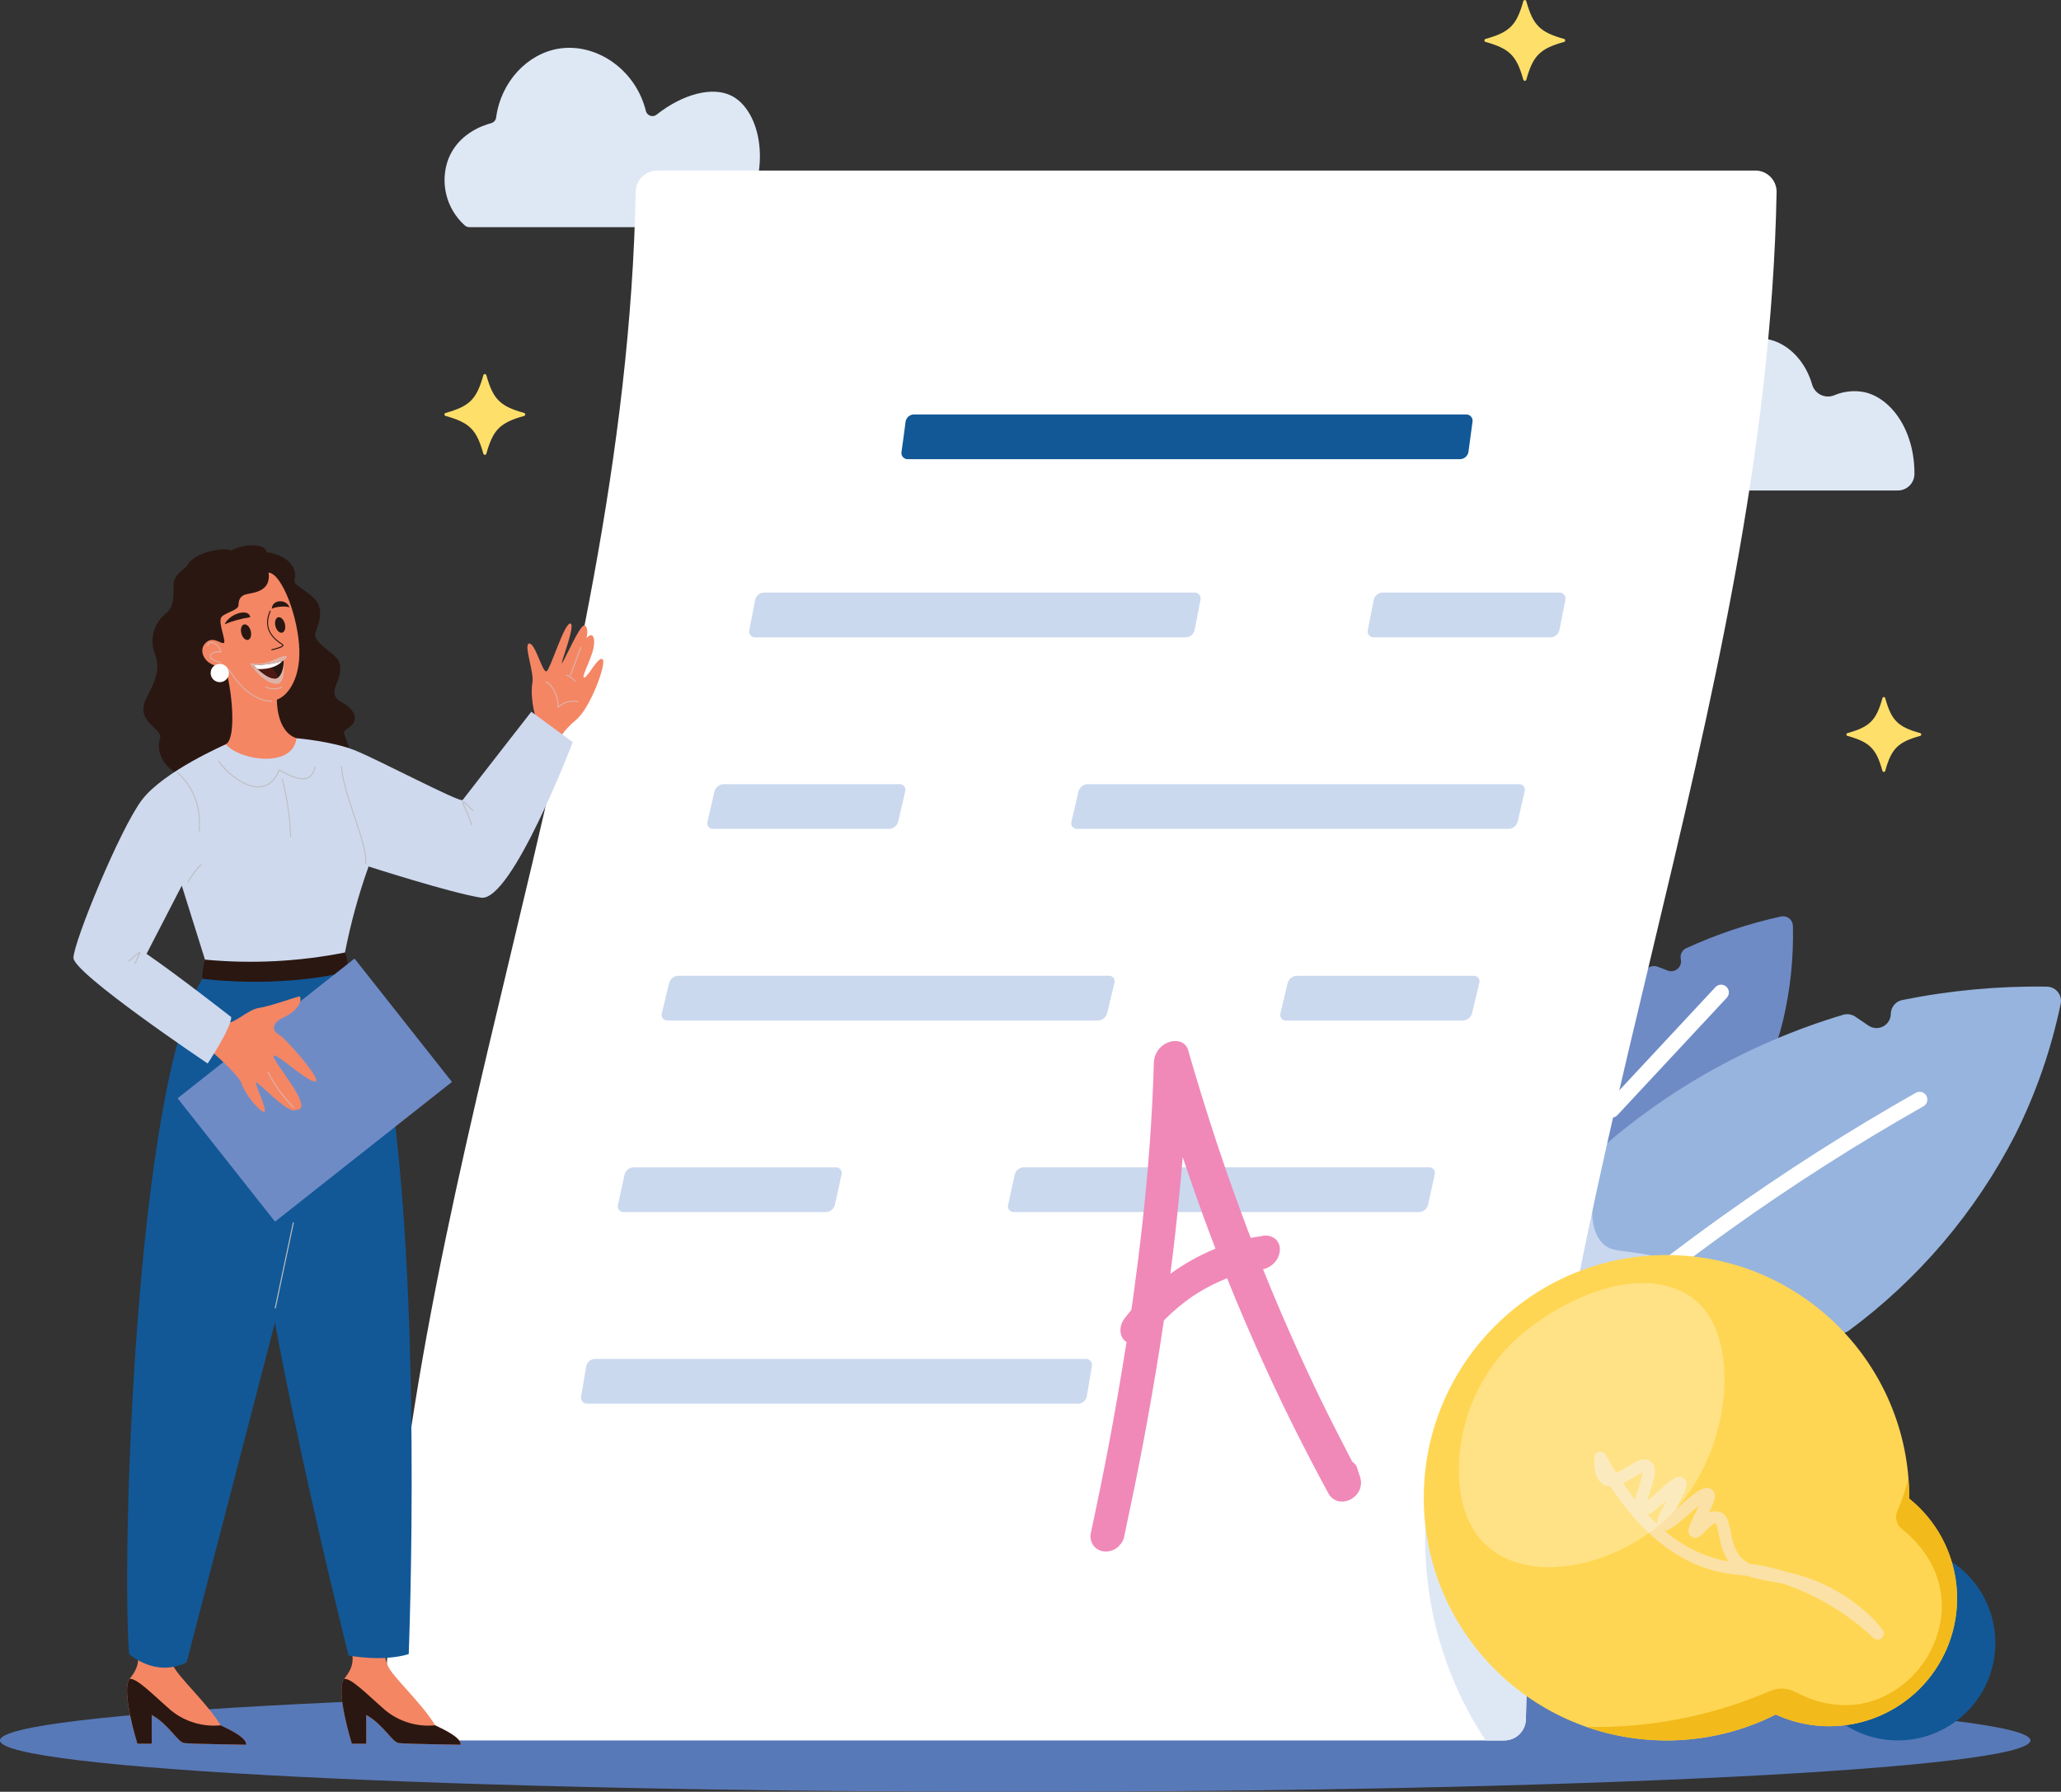 <?xml version="1.0" encoding="UTF-8"?><svg id="Layer_1" xmlns="http://www.w3.org/2000/svg" xmlns:xlink="http://www.w3.org/1999/xlink" viewBox="0 0 736.58 640.45"><rect x="0" y="0" width="736.58" height="640.45" fill="#333333" stroke="none"/><defs><style>.cls-1{fill:none;}.cls-2{clip-path:url(#clippath);}.cls-3{fill:#f48664;}.cls-4{fill:#fff;}.cls-5{fill:#f089b8;}.cls-6{fill:#f2ba1a;}.cls-7{fill:#ffd653;}.cls-8{fill:#fbe1a5;}.cls-9{fill:#fddf6a;}.cls-10{fill:#97b4de;}.cls-11{fill:#ced9ee;}.cls-12{fill:#bfbebe;}.cls-13{fill:#cbd9ef;}.cls-14{fill:#c9d8ef;}.cls-15{fill:#dfb2a7;}.cls-16{fill:#dee8f5;}.cls-17{fill:#125897;}.cls-18{fill:#6f8bc6;}.cls-19{fill:#2a1711;}.cls-20{fill:#5879b8;}.cls-21{fill:#4d1912;}.cls-22{clip-path:url(#clippath-1);}.cls-23{clip-path:url(#clippath-4);}.cls-24{clip-path:url(#clippath-3);}.cls-25{clip-path:url(#clippath-2);}.cls-26{clip-path:url(#clippath-7);}.cls-27{clip-path:url(#clippath-8);}.cls-28{clip-path:url(#clippath-6);}.cls-29{clip-path:url(#clippath-5);}.cls-30{clip-path:url(#clippath-9);}.cls-31{clip-path:url(#clippath-14);}.cls-32{clip-path:url(#clippath-13);}.cls-33{clip-path:url(#clippath-12);}.cls-34{clip-path:url(#clippath-10);}.cls-35{clip-path:url(#clippath-15);}.cls-36{clip-path:url(#clippath-17);}.cls-37{clip-path:url(#clippath-16);}.cls-38{clip-path:url(#clippath-11);}.cls-39{clip-path:url(#clippath-18);}.cls-40{opacity:.29;}</style><clipPath id="clippath"><rect class="cls-1" y="0" width="736.58" height="640.44"/></clipPath><clipPath id="clippath-1"><rect class="cls-1" width="736.58" height="640.45"/></clipPath><clipPath id="clippath-2"><rect class="cls-1" x="521.4" y="458.6" width="94.91" height="101.58"/></clipPath><clipPath id="clippath-3"><rect class="cls-1" x="89.22" y="234.45" width="13.26" height="10.01"/></clipPath><clipPath id="clippath-4"><rect class="cls-1" x="78" y="271.87" width="34.78" height="9.59"/></clipPath><clipPath id="clippath-5"><rect class="cls-1" x="100.71" y="278.44" width="3.35" height="20.8"/></clipPath><clipPath id="clippath-6"><rect class="cls-1" x="63.19" y="275.93" width="8.32" height="21.28"/></clipPath><clipPath id="clippath-7"><rect class="cls-1" x="67.01" y="308.92" width="5.03" height="6.46"/></clipPath><clipPath id="clippath-8"><rect class="cls-1" x="45.86" y="340.28" width="4.32" height="4.26"/></clipPath><clipPath id="clippath-9"><rect class="cls-1" x="95.57" y="383.01" width="9.57" height="13.03"/></clipPath><clipPath id="clippath-10"><rect class="cls-1" x="121.86" y="273.78" width="9.04" height="35.02"/></clipPath><clipPath id="clippath-11"><rect class="cls-1" x="165.22" y="286.44" width="3.97" height="8.5"/></clipPath><clipPath id="clippath-12"><rect class="cls-1" x="94.79" y="245.4" width="6.1" height="1.01"/></clipPath><clipPath id="clippath-13"><rect class="cls-1" x="81.77" y="239.3" width="15.48" height="11.49"/></clipPath><clipPath id="clippath-14"><rect class="cls-1" x="74.06" y="229.44" width="5.03" height="7.49"/></clipPath><clipPath id="clippath-15"><rect class="cls-1" x="98.2" y="436.9" width="6.82" height="30.84"/></clipPath><clipPath id="clippath-16"><rect class="cls-1" x="195" y="243.55" width="11.72" height="9.45"/></clipPath><clipPath id="clippath-17"><rect class="cls-1" x="203.72" y="231.12" width="4.07" height="10.41"/></clipPath><clipPath id="clippath-18"><rect class="cls-1" x="202.29" y="241.16" width="3.47" height="2.52"/></clipPath></defs><g class="cls-2"><g id="Group_2387"><g id="Group_2386"><g class="cls-22"><g id="Group_2385"><path id="Path_6211" class="cls-20" d="m725.65,622.1c0,10.13-162.44,18.35-362.83,18.35S0,632.23,0,622.1s162.44-18.35,362.83-18.35,362.83,8.21,362.83,18.35"/><path id="Path_6212" class="cls-9" d="m559,14.98c-8.64,2.41-11.1,4.88-13.52,13.52-.08.29-.39.46-.68.38-.18-.05-.33-.2-.38-.38-2.42-8.64-4.88-11.1-13.52-13.52-.29-.08-.46-.39-.38-.68.05-.18.2-.33.38-.38,8.64-2.41,11.1-4.88,13.52-13.52.08-.29.39-.46.68-.38.18.05.33.2.38.38,2.42,8.64,4.88,11.1,13.52,13.52.29.08.46.39.38.68-.05.18-.2.33-.38.38"/><path id="Path_6213" class="cls-9" d="m187.33,148.67c-8.64,2.42-11.1,4.88-13.52,13.52-.08.29-.39.46-.68.38-.18-.05-.33-.2-.38-.38-2.42-8.64-4.88-11.1-13.52-13.52-.29-.08-.46-.39-.38-.68.05-.18.2-.33.38-.38,8.64-2.42,11.1-4.88,13.52-13.52.08-.29.39-.46.68-.38.18.05.33.2.38.38,2.42,8.64,4.88,11.1,13.52,13.52.29.08.46.39.38.68-.05.18-.2.33-.38.38"/><path id="Path_6214" class="cls-9" d="m686.28,263.03c-8.01,2.24-10.29,4.52-12.53,12.53-.08.27-.36.43-.63.35-.17-.05-.3-.18-.35-.35-2.24-8.01-4.52-10.29-12.53-12.53-.27-.08-.43-.36-.35-.63.05-.17.18-.3.35-.35,8.01-2.24,10.29-4.52,12.53-12.53.08-.27.36-.43.63-.35.17.05.3.18.35.35,2.24,8.01,4.52,10.29,12.53,12.53.27.08.43.36.35.63-.05.17-.18.3-.35.35"/><path id="Path_6215" class="cls-16" d="m599.92,175.32h78.34c3.28,0,5.93-2.66,5.94-5.93.09-15.37-8.17-27.13-17.99-29.24-3.62-.69-7.37-.28-10.76,1.17-3.04,1.19-6.46-.31-7.64-3.35-.07-.17-.12-.34-.17-.51-2.34-8.21-8.29-14.44-15.2-16.07-10.29-2.43-23.07,5.24-26.63,18.54-.71,2.65-3.16,4.46-5.9,4.36-8.74-.33-16.19,5.46-17.49,12.12-1.59,8.15,5.86,18.49,17.51,18.91"/><path id="Path_6216" class="cls-16" d="m167.72,81.2h94.4c.84,0,1.61-.44,2.05-1.15,12.54-19.9,7.47-40.54-2.62-45.76-6.93-3.58-17.65-.62-26.9,6.7-1.05.82-2.56.63-3.38-.42-.21-.27-.37-.59-.45-.93-3.69-14.94-17.9-24.42-31.18-22.24-11.22,1.85-20.61,11.84-22.33,24.6-.12.96-.81,1.76-1.75,2.02-3.51.93-11.86,4.02-15.31,12.78-3.12,8.35-.81,17.76,5.81,23.73.45.42,1.04.66,1.66.66"/><path id="Path_6217" class="cls-18" d="m513.46,467.54c15.32-1.2,53.78-6.83,85.39-36.53,1.18-1.11,1.45-2.88.65-4.29-.96-1.69-.37-3.83,1.32-4.78.93-.53,2.06-.6,3.05-.2l.56.22c1.41.57,3.02.17,4-.98,13.8-16.25,23.66-35.48,28.8-56.17,2.63-11.09,3.82-22.48,3.53-33.88-.05-1.94-1.66-3.47-3.6-3.42-.22,0-.45.03-.66.08-11.65,2.55-22.99,6.35-33.83,11.32-1.45.66-2.28,2.23-2,3.8l.06.33c.34,1.91-.94,3.73-2.85,4.06-.62.11-1.27.05-1.86-.18l-3.66-1.4c-.98-.38-2.09-.29-3,.24-10.52,6.03-20.32,13.24-29.21,21.49-37.96,35.21-47.7,78.46-50.43,96.27-.29,1.92,1.03,3.7,2.94,4,.27.04.54.05.81.03"/><path id="Path_6218" class="cls-10" d="m510.76,510.04c22.1,3.38,78.45,8.2,133.09-23.37,2.04-1.18,3.01-3.6,2.35-5.87-.8-2.71.75-5.54,3.46-6.34,1.5-.44,3.11-.17,4.39.73l.71.5c1.8,1.27,4.21,1.24,5.99-.06,24.95-18.44,45.3-42.4,59.46-70,7.42-14.84,12.88-30.57,16.26-46.82.57-2.76-1.2-5.46-3.96-6.04-.32-.07-.64-.1-.97-.11-17.35-.25-34.67,1.35-51.68,4.79-2.28.46-3.96,2.4-4.09,4.72l-.03.48c-.16,2.82-2.57,4.97-5.39,4.81-.92-.05-1.81-.35-2.58-.87l-4.72-3.2c-1.27-.86-2.86-1.1-4.33-.66-16.91,5.05-33.18,12.01-48.52,20.73-65.47,37.26-93.64,95.28-103.43,119.6-1.05,2.62.22,5.59,2.84,6.64.36.15.74.25,1.13.31"/><path id="Path_6219" class="cls-4" d="m569.73,475.22c.97.45,2.12.3,2.95-.39,14.81-12.36,30.27-24.31,45.95-35.52,22.14-15.82,45.1-30.46,68.78-43.87,1.33-.75,1.8-2.45,1.05-3.78-.75-1.33-2.45-1.8-3.78-1.05h0c-23.85,13.51-46.97,28.26-69.27,44.18-15.8,11.29-31.37,23.32-46.28,35.77-1.18.98-1.33,2.73-.35,3.91.26.31.59.56.96.74"/><path id="Path_6220" class="cls-4" d="m574.41,398.98c1.13.8,2.68.64,3.63-.38l39.1-41.98c1.04-1.12.98-2.87-.14-3.92-1.12-1.04-2.87-.98-3.92.14l-39.1,41.98c-1.04,1.12-.98,2.88.14,3.92.09.08.19.16.29.23"/><path id="Path_6221" class="cls-14" d="m622.48,459.64c-10.26-4.86-21.06-8.51-32.16-10.88-11.09-2.14-14.14-1.15-17.33-4.14-4.07-3.82-6.84-12.71,1.25-35.85-3.22,2.76-6.32,5.55-9.27,8.38-6.22,10.81-12.81,27.44-10.65,47.49.27,2.49,3.52,28.99,19.9,45.73,24.52-3.35,48.16-11.4,69.64-23.7,2.04-1.18,3.01-3.6,2.35-5.87-.5-1.61-.15-3.37.93-4.66-7.44-6.59-15.73-12.14-24.66-16.51"/><path id="Path_6222" class="cls-4" d="m537.61,622.1H145.21c-4.19.02-7.6-3.37-7.62-7.56,0-.03,0-.07,0-.1,3.54-185.93,86.07-359.88,89.6-545.81.04-4.24,3.48-7.65,7.72-7.67h392.41c4.19-.02,7.6,3.37,7.62,7.56,0,.03,0,.07,0,.1-3.54,185.93-86.07,359.88-89.6,545.81-.04,4.24-3.48,7.65-7.72,7.67"/><path id="Path_6223" class="cls-16" d="m509.41,545.34c-.75,20.68,3.41,41.24,12.15,60.01,2.72,5.81,5.87,11.41,9.43,16.75h6.63c4.24-.02,7.67-3.43,7.72-7.67.32-16.85,1.3-33.61,2.8-50.28-11.22-9.26-24.5-15.71-38.72-18.81"/><path id="Path_6224" class="cls-17" d="m521.82,164.13h-197.39c-1.22.03-2.24-.93-2.28-2.15,0-.15,0-.31.04-.46.61-4.31.9-6.46,1.45-10.77.22-1.47,1.46-2.57,2.95-2.61h197.39c1.24-.03,2.28.95,2.31,2.19,0,.14,0,.28-.03.42-.56,4.31-.85,6.46-1.45,10.77-.24,1.47-1.49,2.57-2.99,2.61"/><path id="Path_6225" class="cls-13" d="m272.99,211.82h153.93c1.16-.05,2.14.86,2.18,2.02,0,.2-.01.4-.06.6-.82,4.31-1.24,6.46-2.1,10.77-.33,1.48-1.62,2.55-3.14,2.61h-153.92c-1.15.04-2.12-.85-2.16-2,0-.21.01-.41.07-.62.86-4.31,1.28-6.46,2.1-10.77.32-1.48,1.6-2.56,3.11-2.61"/><path id="Path_6226" class="cls-13" d="m559.43,214.43c-.82,4.31-1.24,6.46-2.1,10.77-.33,1.48-1.62,2.55-3.14,2.61h-63.25c-1.15.05-2.12-.85-2.16-2,0-.21.01-.42.07-.62.86-4.31,1.28-6.46,2.1-10.77.32-1.48,1.6-2.56,3.11-2.61h63.25c1.16-.05,2.14.86,2.18,2.02,0,.2-.01.4-.06.6"/><path id="Path_6227" class="cls-13" d="m258.55,280.29h62.94c1.11-.05,2.06.81,2.1,1.92.01.23-.02.47-.09.69-.99,4.31-1.49,6.46-2.49,10.77-.39,1.48-1.69,2.54-3.22,2.61h-62.94c-1.11.05-2.04-.81-2.09-1.92-.01-.23.02-.47.09-.69,1-4.31,1.5-6.46,2.49-10.77.38-1.48,1.68-2.54,3.21-2.61"/><path id="Path_6228" class="cls-13" d="m544.89,282.91c-.99,4.31-1.49,6.46-2.49,10.77-.39,1.48-1.69,2.54-3.22,2.61h-154.24c-1.11.05-2.04-.81-2.09-1.92-.01-.23.02-.47.09-.69,1-4.31,1.5-6.46,2.49-10.77.38-1.48,1.68-2.54,3.21-2.61h154.23c1.11-.05,2.06.81,2.1,1.92.01.23-.02.47-.09.69"/><path id="Path_6229" class="cls-13" d="m242.36,348.77h153.93c1.1-.05,2.04.81,2.08,1.91.01.24-.02.47-.1.7-1.03,4.31-1.55,6.46-2.57,10.77-.39,1.48-1.7,2.54-3.24,2.61h-153.93c-1.1.05-2.04-.81-2.09-1.91-.01-.24.02-.48.1-.7,1.03-4.31,1.54-6.46,2.58-10.77.4-1.48,1.71-2.54,3.24-2.61"/><path id="Path_6230" class="cls-13" d="m528.67,351.39c-1.03,4.31-1.55,6.46-2.57,10.77-.39,1.48-1.7,2.54-3.24,2.61h-63.25c-1.1.05-2.04-.81-2.09-1.91-.01-.24.02-.48.1-.7,1.03-4.31,1.54-6.46,2.57-10.77.4-1.48,1.71-2.54,3.24-2.61h63.25c1.1-.05,2.04.81,2.08,1.91.01.24-.02.47-.1.7"/><path id="Path_6231" class="cls-13" d="m226.39,417.25h72.32c1.12-.05,2.07.82,2.12,1.94,0,.23-.02.45-.08.67-.95,4.31-1.42,6.46-2.35,10.77-.36,1.48-1.65,2.55-3.18,2.61h-72.32c-1.13.05-2.08-.83-2.13-1.96,0-.22.02-.44.08-.66.93-4.31,1.4-6.46,2.35-10.77.37-1.48,1.67-2.55,3.19-2.61"/><path id="Path_6232" class="cls-13" d="m512.74,419.86c-.95,4.31-1.42,6.46-2.35,10.77-.36,1.48-1.65,2.55-3.18,2.61h-144.86c-1.13.05-2.08-.83-2.13-1.96,0-.22.02-.44.08-.66.93-4.31,1.4-6.46,2.35-10.77.37-1.48,1.67-2.55,3.19-2.61h144.86c1.12-.05,2.07.82,2.12,1.94,0,.23-.02.45-.08.67"/><path id="Path_6233" class="cls-13" d="m212.57,485.73h175.5c1.18-.04,2.17.88,2.21,2.06,0,.19-.01.37-.05.55-.75,4.31-1.11,6.46-1.82,10.77-.27,1.48-1.54,2.56-3.04,2.61h-175.5c-1.19.04-2.19-.9-2.23-2.09,0-.18,0-.35.05-.53.71-4.31,1.07-6.46,1.82-10.77.29-1.48,1.57-2.56,3.07-2.61"/><path id="Path_6234" class="cls-5" d="m485.01,524.54c-.34-.84-.94-1.56-1.71-2.04-4.12-7.9-8.2-15.85-12.05-23.83-4.66-9.66-9.13-19.57-13.4-29.45-2.22-5.15-4.37-10.36-6.46-15.57.13-.02.25-.04.38-.06,1.65-.45,3.11-1.44,4.15-2.8,1.05-1.33,1.58-3,1.49-4.69-.11-1.47-.89-2.81-2.11-3.64l-1.34-.61c-1.06-.29-2.18-.29-3.24,0-1.23.17-2.47.39-3.72.63-.38-.99-.77-1.98-1.14-2.97-3.73-9.94-7.34-20.03-10.69-30.08-3.36-10.09-6.53-20.36-9.54-30.59-.37-1.25-.73-2.51-1.08-3.76-.49-1.37-1.61-2.41-3.01-2.8-1.34-.32-2.75-.21-4.03.31-3.01,1.14-5.03,3.97-5.13,7.18-.3,10.11-.82,20.28-1.57,30.3-1.32,17.78-3.37,35.76-5.8,53.51-.21,1.54-.44,3.09-.67,4.64-.87,1.03-1.71,2.07-2.51,3.14-2.07,2.76-1.87,6.79.79,8.33h0c-2.03,12.75-4.2,25.51-6.62,38.15-1.95,10.21-4.07,20.48-6.25,30.67-.18,1.56.31,3.12,1.35,4.3,1.07,1.15,2.57,1.79,4.13,1.78,1.66-.03,3.25-.66,4.48-1.78l1.07-1.23c.63-.91,1.02-1.97,1.14-3.07,2.36-11.08,4.66-22.21,6.75-33.31,2.09-11.07,4.02-22.27,5.8-33.42.52-3.27,1.01-6.55,1.49-9.82,3.06-3.1,6.39-5.91,9.95-8.41,3.87-2.6,8-4.79,12.33-6.52.1-.04.21-.08.32-.12,1.99,4.96,4.03,9.93,6.14,14.83,4.23,9.85,8.67,19.72,13.3,29.36,4.69,9.76,9.69,19.52,14.81,29.09.63,1.17,1.27,2.35,1.91,3.52.67,1.35,1.87,2.36,3.31,2.8,1.61.41,3.31.19,4.76-.61,1.46-.81,2.6-2.09,3.22-3.64.54-1.52.52-3.18-.05-4.69-.33-1.01-.66-2.02-.99-3.03m-66.7-69.24c.3-2.31.61-4.62.88-6.92,1.33-11.11,2.49-22.3,3.43-33.44.04-.45.07-.91.1-1.36,3.18,9.54,6.53,19.01,10.07,28.43.54,1.44,1.09,2.87,1.64,4.3-5.71,2.35-11.13,5.37-16.13,9"/><path id="Path_6235" class="cls-17" d="m713.11,587.26c0,19.24-15.6,34.84-34.84,34.84-19.24,0-34.84-15.6-34.84-34.84,0-19.24,15.6-34.84,34.84-34.84s34.84,15.6,34.84,34.84h0"/><path id="Path_6236" class="cls-7" d="m682.34,535.35c0,47.91-38.84,86.75-86.75,86.75s-86.75-38.84-86.75-86.75,38.84-86.75,86.75-86.75h0c47.91,0,86.75,38.84,86.75,86.75"/><path id="Path_6237" class="cls-7" d="m699.43,571.31c0,25.24-20.46,45.7-45.7,45.7s-45.7-20.46-45.7-45.7,20.46-45.7,45.7-45.7h0c25.24,0,45.7,20.46,45.7,45.7"/><path id="Path_6238" class="cls-8" d="m673.17,583.21c-.42-1.44-10.02-13.02-26.19-18.91-2.75-.99-5.56-1.79-8.42-2.4-4.21-1.41-8.55-2.38-12.96-2.89-1.69-.7-3.14-1.87-4.19-3.36-1.81-2.56-2.39-5.56-2.9-8.22-.61-3.16-1.24-6.42-4.35-7.14-1.15-.24-2.35-.09-3.4.45,2.04-4.22,3.02-6.87.99-8.35-2.54-1.86-5.87,1.03-11.37,5.82-.5.43-1.06.92-1.64,1.42.29-.54.56-1.06.8-1.5,2.87-5.37,4.31-8.07,2.2-9.72-2.06-1.61-4.2.3-8.45,4.11-1.22,1.09-3.13,2.8-4.6,3.89.28-1,.66-2.15.96-3.06,1.52-4.61,2.95-8.96.27-10.98-2.32-1.75-5.23.03-8.32,1.9-1.28.82-2.61,1.54-3.99,2.18-1.29-2.07-2.56-4.23-3.8-6.48-.58-1.05-1.9-1.43-2.95-.85-.67.37-1.09,1.06-1.12,1.82-.2,5.12.91,8.28,3.37,9.67.75.42,1.58.65,2.44.68,10.75,16.29,23.08,26.39,36.77,30.06,3.29.84,6.64,1.4,10.02,1.68.7.07,1.39.15,2.1.23,2.65.91,5.38,1.56,8.15,1.94,1.52.27,3.11.55,4.81.91.31.1.62.21.94.32,11.32,4,21.71,10.26,30.54,18.4.77.71,1.25,1.14,1.99,1.2.13.01.27.01.4,0,1.2-.11,2.08-1.16,1.98-2.36-.01-.14-.04-.29-.08-.42m-87.63-51.24c-.48,1.46-.93,2.82-1.21,4.03-1.46-1.85-2.89-3.81-4.29-5.88,1.32-.65,2.6-1.37,3.84-2.16,1.04-.66,2.11-1.26,3.22-1.79-.35,1.98-.87,3.92-1.56,5.8m6.79,12.83c-1.16-1.09-2.31-2.24-3.44-3.46,1.9-.83,4.1-2.74,6.73-5.08-2.15,4.02-3.57,6.71-3.29,8.54m21.12,12.33c-6.87-1.94-13.22-5.39-18.6-10.08,1.93.06,4.39-2.08,8.39-5.57,1.11-.97,2.6-2.27,3.95-3.34-.42.9-.87,1.8-1.23,2.52-2.34,4.74-3.52,7.12-1.44,8.56,1.83,1.27,3.42-.37,4.82-1.8.74-.76,3-3.1,3.82-2.91.43.33.82,2.39,1.08,3.75.56,2.91,1.26,6.52,3.56,9.81-1.47-.23-2.92-.55-4.35-.93"/><g id="Group_2336" class="cls-40"><g id="Group_2335"><g class="cls-25"><g id="Group_2334"><path id="Path_6239" class="cls-4" d="m534.11,554.68c17.28,11.99,47.94,3.21,64.64-15.06,20.65-22.59,23.56-62.9,6.21-75.6-20.06-14.69-53.79,3.49-67.69,19.3-9.87,11.3-15.48,25.7-15.86,40.69-.33,15.31,4.77,25.18,12.69,30.67"/></g></g></g></g><path id="Path_6240" class="cls-6" d="m566.97,617.26c22.23,7.74,46.64,6.14,67.67-4.43,22.92,10.56,50.06.53,60.61-22.39,8.78-19.05,3.45-41.63-12.91-54.76v-.34c0-2.33-.09-4.64-.28-6.93-1.01,4.01-2.34,7.94-3.98,11.74-.96,2.22-.31,4.81,1.58,6.31,4.77,3.77,12.71,11.73,14.11,23.86,1.96,16.98-9.85,33.9-26.27,38.15-10.92,2.82-20.51-.83-25.84-3.68-2.83-1.5-6.19-1.62-9.12-.34-20.68,8.93-43.05,13.3-65.57,12.81"/><path id="Path_6241" class="cls-3" d="m124.32,586.58c2.87,6.21,1.91,9.44-1.31,13.5s2.75,23.19,2.75,23.19h5.14v-10.28c6.33,3.58,9.2,9.68,11.59,10.04s22.11.6,22.11.6c.48-2.87-8.6-6.57-9.08-6.93-4.42-7.53-15.18-17.33-16.85-21.15s-2.63-11.59-2.63-11.59l-11.71,2.63Z"/><path id="Path_6242" class="cls-19" d="m164.59,623.62s-19.72-.24-22.11-.6-5.26-6.45-11.59-10.04v10.28h-5.14s-5.98-19.12-2.75-23.18c2.63-.24,8.24,5.62,14.7,11.23,4.98,4.09,11.39,6.03,17.81,5.38.48.36,9.56,4.06,9.08,6.93"/><path id="Path_6243" class="cls-3" d="m47.66,586.58c2.87,6.21,1.91,9.44-1.32,13.5s2.75,23.19,2.75,23.19h5.14v-10.28c6.33,3.58,9.2,9.68,11.59,10.04s22.11.6,22.11.6c.48-2.87-8.6-6.57-9.08-6.93-4.42-7.53-15.18-17.33-16.85-21.15s-2.63-11.59-2.63-11.59l-11.71,2.63Z"/><path id="Path_6244" class="cls-19" d="m87.93,623.62s-19.72-.24-22.11-.6-5.26-6.45-11.59-10.04v10.28h-5.13s-5.97-19.12-2.75-23.18c2.63-.24,8.25,5.62,14.7,11.23,4.98,4.09,11.39,6.03,17.81,5.38.48.36,9.56,4.06,9.08,6.93"/><path id="Path_6245" class="cls-17" d="m138.42,381.88c12.91,78.39,7.65,209.37,7.65,209.37-9.56,2.87-21.51.48-21.51.48-18.16-73.14-26.29-119.02-26.29-119.02l-31.55,121.41c-10.99,5.74-20.55-2.87-20.55-2.87-2.87-33.46,2.07-201.72,26.13-241.39,24.06-39.67,54.65.48,54.65.48l11.47,31.55Z"/><path id="Path_6246" class="cls-19" d="m123.28,340.45c1.27,2.71,1.12,6.85,1.12,6.85-25.65,6.21-52.1,2.55-52.1,2.55,0-2.32.32-4.62.96-6.85,0,0,45.41-5.73,50.03-2.55"/><rect id="Rectangle_1690" class="cls-18" x="72.22" y="361.54" width="80.57" height="56.18" transform="translate(-217.28 153.6) rotate(-38.3)"/><path id="Path_6247" class="cls-3" d="m80.66,365.78c3.59-.08,7.97-4.94,11.87-5.5s13.86-4.14,14.58-4.14c1.2,1.91-1.43,5.58-5.66,7.49s-4.54,4.62-1.75,6.21,16.49,17.45,12.67,16.73-14.42-11.07-14.58-9,15.22,19.36,7.97,19.12c-2.63,1.99-13.94-10.67-14.26-9.72s4.54,10.76,2.79,10.44-6.85-6.45-7.89-9.96-12.19-12.83-12.19-12.83l6.45-8.84Z"/><path id="Path_6248" class="cls-3" d="m191.4,256.32c-1.11-3.98-1.75-8.84-1.11-12.43s-3.35-13.86-1.11-13.86,4.78,10.91,6.21,9.88,6.29-17.29,8.45-17.05-4.3,16.25-2.87,14.02,6.69-14.5,8.13-13.3.48,4.54.48,4.54c2.63-3.03,3.59.8,1.99,5.5s-3.98,8.92-2.63,8.52,5.02-7.89,6.45-6.45-4.38,17.37-9.48,21.59-6.13,7.33-6.13,7.33l-8.13-2.95-.24-5.35Z"/><path id="Path_6249" class="cls-19" d="m82.25,196.89c6.45-3.23,13.03-2.15,13.03.48,9.56,1.43,10.76,7.29,10.04,9.56s2.75,2.99,6.81,6.81,1.67,9.44.6,12.43,5.26,6.45,7.53,8.96,1.2,6.57.12,9.08-1.79,5.02,1.91,6.93,6.21,5.62,3.23,8.24-3.35.96-1.08,6.81-17.09,4.54-17.09,4.54c0,0-25.93,9.56-37.88,7.65s-13.62-10.52-12.31-14.34-9.32-5.86-4.78-14.58,4.54-11.59,2.75-16.37c-1.62-4.98,0-10.44,4.06-13.74,3.82-2.87,2.51-8.6,2.87-11.11s3.23-4.66,4.66-5.74c2.75-6.09,16.01-6.93,15.54-5.62"/><path id="Path_6250" class="cls-11" d="m105.97,263.87s12.53,1.05,20.65,4.24,37.92,18.96,38.72,17.85,24.54-31.55,24.54-31.55l14.82,10.84s-21.83,57.36-32.82,55.61-40.15-11.15-40.15-11.15c-3.58,10.03-6.4,20.31-8.44,30.75-16.47,3.26-33.32,4.12-50.03,2.55l-8.29-26.45-12.59,24.38c11.79,8.13,30.28,22.63,30.28,22.63-.16,4.14-8.44,16.57-8.44,16.57,0,0-47.96-32.19-47.96-37.76s16.73-46.37,24.54-56.56,29.91-19.78,29.91-19.78l25.27-2.15Z"/><path id="Path_6251" class="cls-3" d="m95.99,204.65c.96,6.69-5.2,7.17-7.77,7.71s-2.93,2.27-2.99,4-4.3,2.45-5.98,4.06,1.91,9.2.66,9.44-4.12-2.87-6.75.3,1.02,8.9,7.17,7.89c2.57,7.65,4.36,25.99.36,27.96,5.02,5.91,24.02,8.66,25.27-2.15-7.35-2.45-6.99-13.8-6.99-13.8,3.23-1.02,8.31-6.45,8.01-17.75s-6.09-27.19-10.99-27.66"/><g id="Group_2339"><g id="Group_2338"><g class="cls-24"><g id="Group_2337"><path id="Path_6252" class="cls-15" d="m101.33,236.12c1.55-1.08,2.35-2.95-3.07-.4-2.81,1.35-5.96,1.81-9.04,1.32,2.23,3.23,5.62,7.13,9.44,7.41s2.67-8.33,2.67-8.33"/></g></g></g></g><path id="Path_6253" class="cls-19" d="m101.33,236.12c-3.7,1.55-10.84,1.71-10.84,1.71,2.75,2.15,4.62,4.3,7.41,4.7s3.66-4.62,3.43-6.41"/><path id="Path_6254" class="cls-21" d="m92.9,237.71l2.97.17s3.31,2.02,3.4,4.37c-.41.26-.9.37-1.37.29-2.79-.4-4.66-2.55-7.41-4.7,0,0,.98-.02,2.4-.13"/><g id="Group_2342"><g id="Group_2341"><g class="cls-23"><g id="Group_2340"><path id="Path_6255" class="cls-12" d="m78.03,272.16c-.07-.07-.07-.19,0-.26.07-.07.19-.07.26,0,.01.02.03.03.03.05,2.3,3.45,8.98,9.67,14.72,9.11,2.87-.28,5.09-2.24,6.58-5.84.02-.06.06-.11.12-.13.18-.08.41.04,1.39.58,2,1.1,6.16,3.4,8.87,2.14,1.23-.57,2.04-1.84,2.41-3.76.02-.1.12-.16.21-.15.1.02.16.12.15.22-.4,2.04-1.28,3.4-2.62,4.02-2.87,1.34-7.15-1.02-9.2-2.15-.41-.23-.84-.46-1.03-.53-1.55,3.67-3.85,5.67-6.85,5.97-.25.03-.51.04-.76.04-5.71,0-12.06-5.94-14.3-9.3m21.96,3.16h0"/></g></g></g></g><g id="Group_2345"><g id="Group_2344"><g class="cls-29"><g id="Group_2343"><path id="Path_6256" class="cls-12" d="m103.88,299.24h0c.1,0,.18-.08.18-.18-.24-6.92-1.24-13.79-2.99-20.48-.02-.1-.12-.16-.22-.13-.1.02-.16.12-.13.22,1.75,6.67,2.75,13.5,2.98,20.39,0,.1.08.18.18.18"/></g></g></g></g><g id="Group_2348"><g id="Group_2347"><g class="cls-28"><g id="Group_2346"><path id="Path_6257" class="cls-12" d="m71.14,297.21c.09,0,.16-.06.18-.15.02-.12,2.05-12.39-7.83-21.08-.08-.07-.19-.06-.26.02-.07.08-.06.19.02.26h0c9.73,8.56,7.73,20.62,7.71,20.74-.02.1.05.2.15.21h.03"/></g></g></g></g><g id="Group_2351"><g id="Group_2350"><g class="cls-26"><g id="Group_2349"><path id="Path_6258" class="cls-12" d="m67.19,315.38c.07,0,.13-.04.16-.1,1.28-2.21,2.84-4.24,4.63-6.05.07-.07.07-.19,0-.26-.07-.07-.19-.07-.26,0h0c-1.82,1.83-3.4,3.9-4.69,6.14-.05.09,0,.2.08.25.03.01.05.02.08.02"/></g></g></g></g><g id="Group_2354"><g id="Group_2353"><g class="cls-27"><g id="Group_2352"><path id="Path_6259" class="cls-12" d="m48.31,344.54c.07,0,.14-.05.17-.11,0-.02.96-2.39,1.54-3.45.09-.16.26-.47.07-.63s-.38-.3-4.17,3.03c-.08.07-.08.18-.02.26.07.08.18.08.26.02,1.12-1.06,2.31-2.03,3.57-2.91l-.03.06c-.6,1.07-1.52,3.39-1.56,3.49-.04.09,0,.2.1.24.02,0,.04.01.07.01"/></g></g></g></g><g id="Group_2357"><g id="Group_2356"><g class="cls-30"><g id="Group_2355"><path id="Path_6260" class="cls-15" d="m104.96,396.04c.1,0,.18-.08.18-.18,0-.05-.02-.1-.05-.13-3.7-3.69-6.8-7.95-9.17-12.61-.04-.09-.15-.13-.24-.09-.09.04-.13.15-.09.24,2.39,4.7,5.5,9,9.24,12.72.03.04.08.06.13.06"/></g></g></g></g><g id="Group_2360"><g id="Group_2359"><g class="cls-34"><g id="Group_2358"><path id="Path_6261" class="cls-12" d="m130.65,308.81c.09,0,.17-.07.18-.16.5-3.5-1.68-10.01-3.99-16.9-2.15-6.43-4.38-13.08-4.61-17.79,0-.1-.09-.18-.19-.17-.1,0-.18.09-.17.19.23,4.76,2.47,11.44,4.63,17.89,2.29,6.85,4.46,13.32,3.97,16.73-.01.1.06.19.15.21h.03"/></g></g></g></g><g id="Group_2363"><g id="Group_2362"><g class="cls-38"><g id="Group_2361"><path id="Path_6262" class="cls-12" d="m168.53,294.94s.03,0,.04,0c.1-.02.16-.12.14-.22,0,0,0,0,0,0-.53-1.88-1.24-3.71-2.12-5.46-.39-.78-.73-1.58-1-2.41,1.2.88,2.31,1.89,3.28,3.02.07.07.18.08.26.01.07-.07.08-.18.01-.26-.27-.3-2.69-2.91-3.55-3.16-.11-.04-.22,0-.3.08-.21.24.01.8.97,2.88.87,1.73,1.57,3.53,2.09,5.39.02.08.09.14.18.14"/></g></g></g></g><path id="Path_6263" class="cls-19" d="m97.15,232.44s.03,0,.04,0c.61-.14,3.7-.87,4.08-1.56.06-.09.07-.21.03-.31-.06-.17-.28-.33-.82-.71-1.99-1.4-6.65-4.67-3.76-11.31.04-.09,0-.2-.1-.24-.09-.04-.2,0-.24.09h0c-3,6.91,2,10.43,3.89,11.75.25.15.48.33.69.54-.04.28-1.84.93-3.85,1.39-.1.02-.16.12-.14.22.02.09.09.15.18.15"/><g id="Group_2366"><g id="Group_2365"><g class="cls-33"><g id="Group_2364"><path id="Path_6264" class="cls-15" d="m98.02,246.41c.97.01,1.92-.22,2.78-.66.09-.05.12-.16.08-.25-.05-.09-.16-.12-.25-.08h0c-2.57,1.37-5.54.01-5.57,0-.09-.04-.2,0-.24.09-.04.09,0,.2.09.24.99.43,2.05.65,3.12.66"/></g></g></g></g><g id="Group_2369"><g id="Group_2368"><g class="cls-32"><g id="Group_2367"><path id="Path_6265" class="cls-15" d="m97.07,250.79c.1,0,.18-.08.18-.18s-.08-.18-.18-.18c-8.69,0-14.9-10.89-14.95-11-.03-.09-.13-.14-.23-.11,0,0,0,0,0,0-.1.04-.15.14-.11.24.04.11,6.43,11.24,15.29,11.24"/></g></g></g></g><g id="Group_2372"><g id="Group_2371"><g class="cls-31"><g id="Group_2370"><path id="Path_6266" class="cls-15" d="m78.79,236.92c.1,0,.18-.08.18-.18,0-.09-.06-.16-.14-.18-2.74-.57-3.34-1.34-3.45-1.74-.06-.35.08-.71.37-.92.86-.71,2.02-.94,3.09-.63.09.04.2-.01.24-.11,0-.02.01-.05.01-.08-.33-1.75-1.62-3.16-3.33-3.64-.81-.11-1.56.45-1.69,1.26-.03.1.02.2.12.23s.2-.02.23-.12c.23-.75.67-1.09,1.29-1.01,1.45.43,2.57,1.57,2.98,3.03-1.13-.23-2.3.06-3.18.79-.4.3-.58.8-.48,1.29.23.85,1.52,1.55,3.72,2.01.01,0,.03,0,.04,0"/></g></g></g></g><g id="Group_2375"><g id="Group_2374"><g class="cls-35"><g id="Group_2373"><path id="Path_6267" class="cls-12" d="m98.38,467.74c.09,0,.16-.06.18-.15l6.45-30.47c.02-.1-.04-.2-.14-.22s-.2.04-.22.14h0l-6.45,30.47c-.02.1.04.2.14.22h0s.03,0,.04,0"/></g></g></g></g><g id="Group_2378"><g id="Group_2377"><g class="cls-37"><g id="Group_2376"><path id="Path_6268" class="cls-15" d="m199.48,253s.09-.02.13-.05c1.81-1.77,4.39-2.52,6.87-1.99.1.03.2-.03.23-.13s-.03-.2-.13-.23c-2.45-.53-5.01.13-6.9,1.77.03-2.57-1.47-7.39-4.43-8.81-.09-.05-.2,0-.25.08s0,.2.08.25c0,0,0,0,0,0,2.99,1.44,4.42,6.58,4.2,8.9,0,.1.06.19.17.2,0,0,.01,0,.02,0"/></g></g></g></g><g id="Group_2381"><g id="Group_2380"><g class="cls-36"><g id="Group_2379"><path id="Path_6269" class="cls-15" d="m203.9,241.53c.08,0,.15-.05.17-.12l3.7-10.04c.04-.09-.01-.2-.11-.24-.09-.04-.2.01-.24.11l-3.7,10.04c-.03.1.02.2.11.24.02,0,.04.01.06.01"/></g></g></g></g><g id="Group_2384"><g id="Group_2383"><g class="cls-39"><g id="Group_2382"><path id="Path_6270" class="cls-15" d="m205.58,243.68s.09-.02.12-.04c.08-.07.09-.18.02-.26-.85-1.01-1.95-1.78-3.2-2.21-.1-.03-.2.02-.23.12-.03.1.02.2.12.23,0,0,0,0,0,0,1.17.42,2.22,1.14,3.02,2.09.03.04.09.06.14.06"/></g></g></g></g><path id="Path_6271" class="cls-19" d="m89.42,220.61c-3.13.48-6.2,1.32-9.14,2.51,2.03-4.12,8.84-5.68,9.14-2.51"/><path id="Path_6272" class="cls-19" d="m86.25,226.39c.39,1.52,1.46,2.55,2.39,2.32s1.36-1.66.97-3.18-1.46-2.55-2.39-2.32-1.36,1.66-.97,3.18"/><path id="Path_6273" class="cls-19" d="m98.44,223.82c.39,1.52,1.46,2.55,2.39,2.32s1.36-1.66.97-3.18-1.46-2.55-2.39-2.32-1.36,1.66-.97,3.18"/><path id="Path_6274" class="cls-19" d="m103.46,217.14c-1.37-.72-5.5-.18-6.33.48.18-3.59,5.44-3.47,6.33-.48"/><path id="Path_6275" class="cls-4" d="m100.95,236.27c-2.48,2.72-6.75,2.96-8.85,2.88-.51-.43-1.04-.87-1.6-1.32,0,0,6.67-.15,10.46-1.57"/><path id="Path_6276" class="cls-4" d="m75.28,240.56c0,1.81,1.46,3.27,3.27,3.27s3.27-1.46,3.27-3.27c0-1.81-1.46-3.27-3.27-3.27-1.81,0-3.27,1.46-3.27,3.27h0"/></g></g></g></g></g></svg>